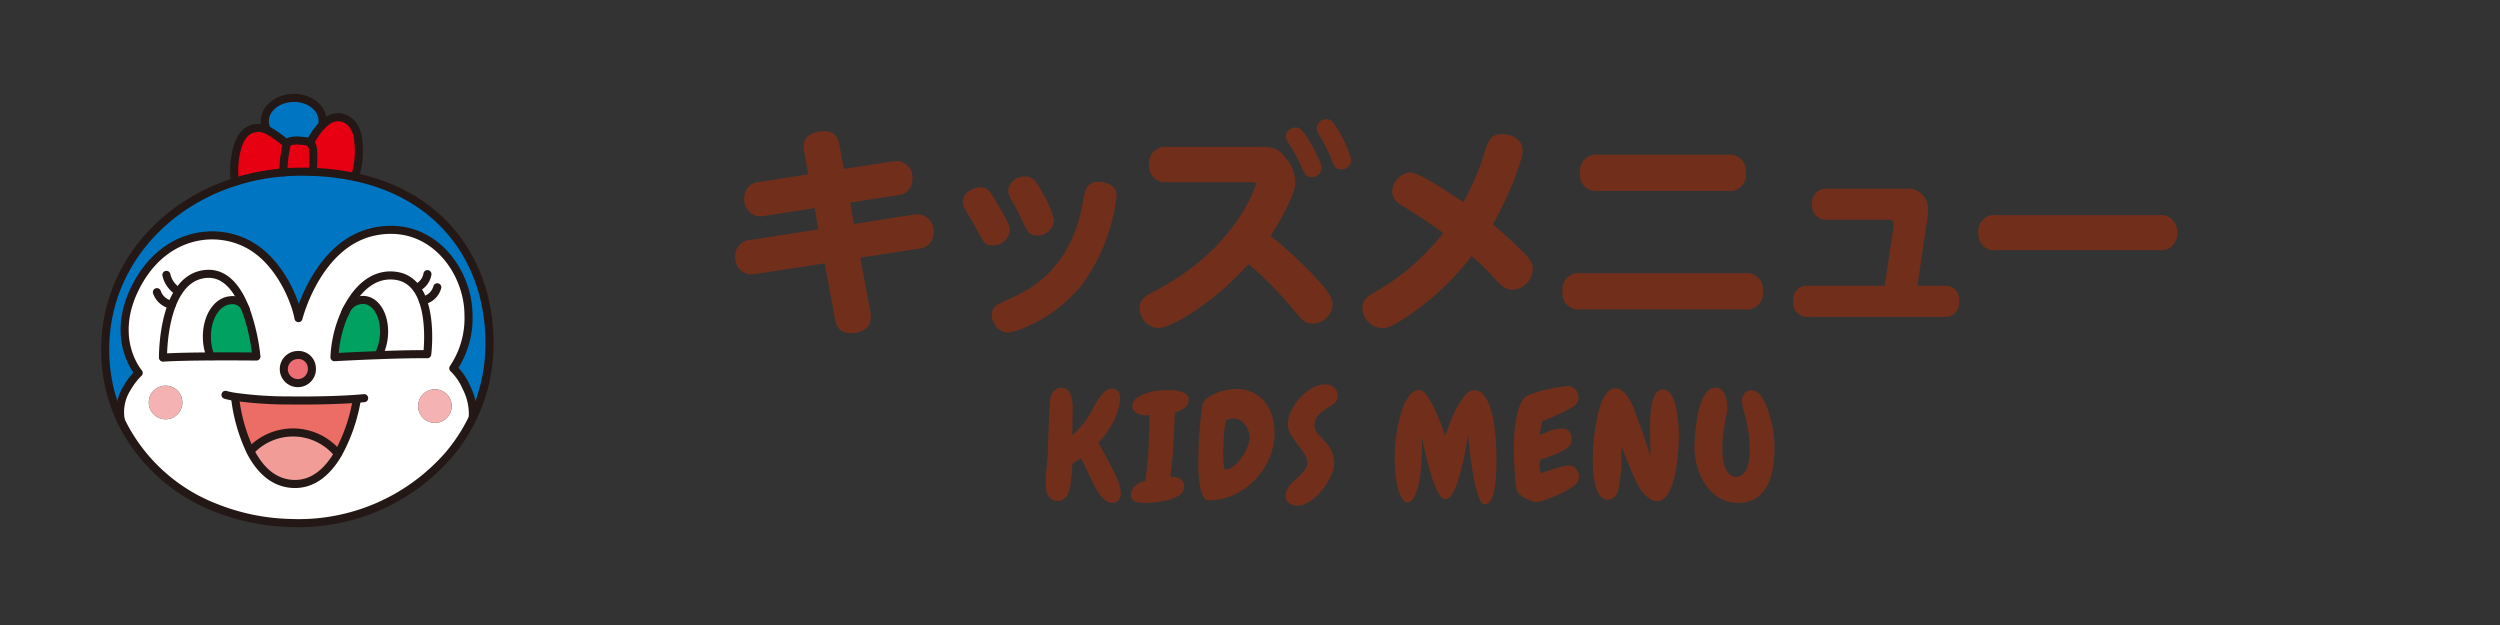 <svg width="340" height="85" id="レイヤー_1" data-name="レイヤー 1" xmlns="http://www.w3.org/2000/svg" viewBox="0 0 340.157 85.039"><rect x="0" y="0" width="340.157" height="85.039" fill="#333333" stroke="none"/><defs><style>.cls-1{fill:#712f1b;}.cls-2{fill:#0075c2;}.cls-3{fill:#fff;}.cls-4{fill:#f5b2b2;}.cls-5{fill:#00a161;}.cls-6{fill:#e60012;}.cls-7{fill:#ec6d74;}.cls-8{fill:#f29c97;}.cls-9{fill:#ec6d65;}.cls-10{fill:none;stroke:#231815;stroke-linecap:round;stroke-linejoin:round;stroke-width:1.098px;}</style></defs><title>menu3</title><path class="cls-1" d="M109.433,20.749a6.572,6.572,0,0,1-.092-.857c0-1.805,2.172-2.05,2.753-2.05,1.743,0,1.988,1.255,2.141,2.019l.581,3.12,6.577-1.01a3.186,3.186,0,0,1,.612-.061,2.218,2.218,0,0,1,2.141,2.447,2.12,2.12,0,0,1-2.05,2.202L115.673,27.571l.52,2.906,7.953-1.254a6.749,6.749,0,0,1,.673-.061,2.251,2.251,0,0,1,2.202,2.478,2.141,2.141,0,0,1-2.08,2.203l-7.893,1.223,1.377,7.342a5.589,5.589,0,0,1,.061.765c0,1.499-1.255,2.141-2.753,2.141-1.683,0-1.989-1.132-2.141-2.019l-1.377-7.464-9.391,1.438a3.435,3.435,0,0,1-.612.061,2.255,2.255,0,0,1-2.173-2.447,2.164,2.164,0,0,1,2.081-2.233l9.238-1.438-.519-2.906-6.792,1.071a3.851,3.851,0,0,1-.642.061,2.261,2.261,0,0,1-2.141-2.478,2.142,2.142,0,0,1,2.08-2.202l6.639-1.04Z"/><path class="cls-1" d="M133.352,25.491c1.039,0,1.376.581,2.172,1.928,1.805,2.998,1.866,3.487,1.866,3.977a2.284,2.284,0,0,1-2.386,1.989c-.979,0-1.131-.306-2.202-2.356-.215-.428-1.316-2.264-1.53-2.631a2.05,2.05,0,0,1-.275-.949C130.996,26.042,132.678,25.491,133.352,25.491ZM147.24,38.706c-3.794,4.773-9.117,6.546-10.187,6.546a2.347,2.347,0,0,1-2.08-2.386c0-1.132.428-1.316,2.386-2.203,2.905-1.285,8.351-4.099,9.942-13.001.336-1.835.55-2.937,2.233-2.937a3.364,3.364,0,0,1,1.743.55,1.697,1.697,0,0,1,.642,1.407A25.253,25.253,0,0,1,147.24,38.706ZM139.5,24.022c1.009,0,1.438.551,2.386,2.295a11.904,11.904,0,0,1,1.529,3.701,2.225,2.225,0,0,1-2.325,2.019c-1.071,0-1.285-.459-2.203-2.417a25.871,25.871,0,0,0-1.346-2.539,2.246,2.246,0,0,1-.367-1.132A2.194,2.194,0,0,1,139.5,24.022Z"/><path class="cls-1" d="M158.773,24.787a2.184,2.184,0,0,1-2.417-2.417,2.187,2.187,0,0,1,2.417-2.386h12.664c1.529,0,2.417.03,3.61,1.652A5.01,5.01,0,0,1,176.24,24.726c0,.642-.092,1.346-1.101,3.395a33.071,33.071,0,0,1-2.295,3.977,53.078,53.078,0,0,1,6.73,6.301c1.039,1.163,1.743,2.019,1.743,3.059a2.752,2.752,0,0,1-2.661,2.57c-1.071,0-1.284-.245-3.089-2.386a46.287,46.287,0,0,0-5.69-5.72c-4.956,5.537-10.646,8.718-12.297,8.718a2.712,2.712,0,0,1-2.509-2.723c0-1.254.857-1.682,2.019-2.294,11.227-5.812,13.796-14.439,13.796-14.561,0-.276-.275-.276-.673-.276ZM179.819,22.799a1.349,1.349,0,0,1-1.346,1.315c-.795,0-1.071-.642-1.346-1.346a22.471,22.471,0,0,0-1.805-3.304,1.565,1.565,0,0,1-.367-.856,1.317,1.317,0,0,1,1.407-1.255.837.837,0,0,1,.367.061C177.678,17.782,179.819,22.156,179.819,22.799Zm4.039-1.04a1.331,1.331,0,0,1-1.377,1.285c-.795,0-.948-.459-1.315-1.377a24.146,24.146,0,0,0-1.714-3.365,1.794,1.794,0,0,1-.305-.826,1.303,1.303,0,0,1,1.376-1.254,1.572,1.572,0,0,1,.398.061C181.838,16.65,183.857,21.055,183.857,21.759Z"/><path class="cls-1" d="M190.928,43.417c-1.499.948-2.05,1.224-2.905,1.224a2.788,2.788,0,0,1-2.661-2.723c0-1.101.704-1.56,1.438-2.019a31.291,31.291,0,0,0,9.574-8.198c-2.018-1.468-2.692-1.897-5.23-3.488-.949-.581-1.714-1.101-1.714-2.172a2.66,2.66,0,0,1,2.418-2.57c1.346,0,5.628,2.967,7.25,4.038a34.398,34.398,0,0,0,2.967-7.006c.46-1.468.949-2.264,2.295-2.264.734,0,2.815.398,2.815,2.264,0,1.285-1.928,6.333-4.069,10.034.887.734,2.019,1.682,3.702,3.334,1.193,1.132,1.743,1.805,1.743,2.722a2.873,2.873,0,0,1-2.722,2.814c-1.071,0-1.683-.642-2.601-1.652a29.42,29.42,0,0,0-2.997-2.906A36.985,36.985,0,0,1,190.928,43.417Z"/><path class="cls-1" d="M237.415,37.177a2.2,2.2,0,0,1,2.447,2.478,2.195,2.195,0,0,1-2.447,2.447H215.022a2.181,2.181,0,0,1-2.417-2.478,2.181,2.181,0,0,1,2.417-2.447ZM235.09,21.055a2.191,2.191,0,0,1,2.447,2.417A2.199,2.199,0,0,1,235.09,25.98H217.439a2.18,2.18,0,0,1-2.447-2.447,2.19,2.19,0,0,1,2.447-2.478Z"/><path class="cls-1" d="M257.605,31.12a4.015,4.015,0,0,0,.031-.612c0-.55-.306-.612-.735-.612h-8.228a1.898,1.898,0,0,1-2.111-2.111,1.9,1.9,0,0,1,2.111-2.111h10.584a2.731,2.731,0,0,1,3.059,2.967,9.961,9.961,0,0,1-.122,1.438l-1.316,8.81h3.61a1.879,1.879,0,0,1,2.08,2.111,1.871,1.871,0,0,1-2.08,2.111H246.103a1.896,1.896,0,0,1-2.111-2.111,1.881,1.881,0,0,1,2.111-2.111h10.339Z"/><path class="cls-1" d="M293.648,29.284a2.219,2.219,0,0,1,2.57,2.417,2.187,2.187,0,0,1-2.57,2.325h-21.903a2.189,2.189,0,0,1-2.57-2.294,2.204,2.204,0,0,1,2.57-2.448Z"/><path class="cls-1" d="M152.493,67.143a1.421,1.421,0,0,1-.282.918,1.044,1.044,0,0,1-.867.353,1.439,1.439,0,0,1-.857-.282,3.708,3.708,0,0,1-.726-.696,5.808,5.808,0,0,1-.586-.878q-.253-.463-.413-.807-.423-.848-.837-1.695-.414-.847-.817-1.714l-1.211.747a6.898,6.898,0,0,1-.06,1.17q-.08.585-.121,1.169-.041.404-.131.878a3.532,3.532,0,0,1-.292.887,2.042,2.042,0,0,1-.544.696,1.29,1.29,0,0,1-.847.282,1.412,1.412,0,0,1-.767-.192,1.577,1.577,0,0,1-.494-.494,2.051,2.051,0,0,1-.272-.686,3.825,3.825,0,0,1-.081-.786V65.853a21.92,21.92,0,0,1,.131-2.39q.132-1.2.171-2.41.041-1.593.101-3.187.06-1.593.161-3.187a3.068,3.068,0,0,1,.121-.706,1.962,1.962,0,0,1,.302-.615,1.535,1.535,0,0,1,.495-.434,1.419,1.419,0,0,1,.696-.161,1.072,1.072,0,0,1,.938.444,2.73,2.73,0,0,1,.433,1.069,6.256,6.256,0,0,1,.111,1.291q-.011.665-.01,1.109,0,1.27-.06,2.541a10.34,10.34,0,0,0,1.14-1.109,11.139,11.139,0,0,0,.978-1.271,9.834,9.834,0,0,0,.605-1.059q.343-.675.746-1.311a6.199,6.199,0,0,1,.888-1.109,1.458,1.458,0,0,1,1.028-.474,1.043,1.043,0,0,1,.857.333,1.342,1.342,0,0,1,.272.877,5.771,5.771,0,0,1-.252,1.654,9.506,9.506,0,0,1-.675,1.664,12.181,12.181,0,0,1-.958,1.553,10.637,10.637,0,0,1-1.08,1.281q.566.948,1.07,1.906.504.959,1.008,1.927.181.323.353.706c.114.256.219.518.313.786a7.387,7.387,0,0,1,.232.807A3.496,3.496,0,0,1,152.493,67.143Z"/><path class="cls-1" d="M161.751,54.336a1.371,1.371,0,0,1-.171.686,1.651,1.651,0,0,1-.454.514,2.822,2.822,0,0,1-.625.353,3.396,3.396,0,0,1-.665.202q-.041,2.28-.171,4.397-.132,2.118-.413,4.377h.121a2.889,2.889,0,0,1,.635.071,1.655,1.655,0,0,1,.565.242,1.345,1.345,0,0,1,.403.423,1.178,1.178,0,0,1,.151.615,1.204,1.204,0,0,1-.292.807,2.457,2.457,0,0,1-.766.585,5.619,5.619,0,0,1-1.059.403,10.437,10.437,0,0,1-1.17.252q-.585.091-1.109.131-.525.04-.847.04c-.162,0-.36-.007-.596-.02a2.673,2.673,0,0,1-.665-.121,1.448,1.448,0,0,1-.534-.302.697.697,0,0,1-.222-.544,1.632,1.632,0,0,1,.171-.757,2.142,2.142,0,0,1,.454-.595,2.386,2.386,0,0,1,.635-.423,3.587,3.587,0,0,1,.717-.242q.141-1.108.262-2.208.121-1.099.161-2.228.039-1.15.081-2.269.039-1.119.081-2.249c-.095.014-.181.024-.262.03s-.155.01-.222.01a3.305,3.305,0,0,1-.606-.06,2.095,2.095,0,0,1-.605-.212,1.638,1.638,0,0,1-.474-.374.83.83,0,0,1-.192-.565,1.369,1.369,0,0,1,.575-1.13,4.242,4.242,0,0,1,1.372-.686,8.902,8.902,0,0,1,1.623-.333,12.794,12.794,0,0,1,1.332-.091q.281,0,.746.04a4.336,4.336,0,0,1,.917.181,2.682,2.682,0,0,1,.786.383A.778.778,0,0,1,161.751,54.336Z"/><path class="cls-1" d="M173.417,58.955a8.372,8.372,0,0,1-.726,3.419,10.016,10.016,0,0,1-1.946,2.915,9.446,9.446,0,0,1-2.844,2.027,8.004,8.004,0,0,1-3.419.756h-.04a.701.701,0,0,1-.596-.333,3.15,3.15,0,0,1-.393-.837,6.329,6.329,0,0,1-.242-1.129q-.08-.625-.121-1.22t-.04-1.069v-.716q0-.686.02-1.361.02-.676.06-1.361,0-.222.03-.655.03-.434.071-.978.041-.544.101-1.14.06-.594.131-1.109c.047-.343.094-.646.141-.908a1.46,1.46,0,0,1,.171-.534,2.395,2.395,0,0,1,.808-.787,5.81,5.81,0,0,1,1.18-.565,7.905,7.905,0,0,1,1.29-.333,6.959,6.959,0,0,1,1.14-.111,5.065,5.065,0,0,1,2.31.494,4.801,4.801,0,0,1,1.633,1.331,5.599,5.599,0,0,1,.968,1.926A8.21,8.21,0,0,1,173.417,58.955Zm-3.388.585a2.747,2.747,0,0,0-.161-.908,3.046,3.046,0,0,0-.454-.847,2.29,2.29,0,0,0-.706-.615,1.849,1.849,0,0,0-.917-.232,2.099,2.099,0,0,0-.868.202.651.651,0,0,0-.181.373,5.626,5.626,0,0,0-.131.757q-.05.444-.091.968c-.027.35-.043.683-.05.999-.007.316-.013.595-.02.837-.007.242-.01.403-.01.484v.595q0,.393.03.777.03.383.071.665c.027.189.074.282.141.282a1.923,1.923,0,0,0,1.201-.474,5.574,5.574,0,0,0,1.079-1.16,6.711,6.711,0,0,0,.776-1.432A3.605,3.605,0,0,0,170.029,59.54Z"/><path class="cls-1" d="M182.02,53.872a1.207,1.207,0,0,1-.292.807,2.461,2.461,0,0,1-.696.565q-.363.222-.746.474a4.765,4.765,0,0,0-.706.565,2.751,2.751,0,0,0-.525.696,1.838,1.838,0,0,0-.202.868,1.486,1.486,0,0,0,.202.766,4.481,4.481,0,0,0,.494.675q.293.333.646.686a5.375,5.375,0,0,1,.645.786,4.607,4.607,0,0,1,.494.978,3.604,3.604,0,0,1-.01,2.41,7.364,7.364,0,0,1-.575,1.28,8.831,8.831,0,0,1-.857,1.251,8.435,8.435,0,0,1-1.049,1.079,5.437,5.437,0,0,1-1.159.766,2.681,2.681,0,0,1-1.169.292,1.87,1.87,0,0,1-1.11-.343,1.177,1.177,0,0,1-.484-1.028,1.712,1.712,0,0,1,.222-.857,4.409,4.409,0,0,1,.544-.756,7.848,7.848,0,0,1,.716-.706,9.901,9.901,0,0,0,.717-.686,4.151,4.151,0,0,0,.544-.716,1.529,1.529,0,0,0,.222-.796,2.157,2.157,0,0,0-.413-1.2q-.414-.615-.917-1.271a14.061,14.061,0,0,1-.918-1.341,2.669,2.669,0,0,1-.413-1.391,4.192,4.192,0,0,1,.464-1.826,7.344,7.344,0,0,1,1.191-1.755,6.826,6.826,0,0,1,1.633-1.321,3.572,3.572,0,0,1,1.796-.524,1.82,1.82,0,0,1,1.21.423A1.425,1.425,0,0,1,182.02,53.872Z"/><path class="cls-1" d="M203.449,65.833a10.033,10.033,0,0,1-.172,1.028,5.4,5.4,0,0,1-.272.898,1.722,1.722,0,0,1-.413.625.826.826,0,0,1-.575.232c-.215,0-.41-.165-.585-.494a6.768,6.768,0,0,1-.494-1.311q-.233-.817-.423-1.845-.192-1.028-.343-2.087-.153-1.059-.253-2.068-.1-1.008-.161-1.755-.121.767-.282,1.714-.162.949-.383,1.927-.222.978-.484,1.916a15.131,15.131,0,0,1-.565,1.674,5.153,5.153,0,0,1-.645,1.18.945.945,0,0,1-.727.444.919.919,0,0,1-.686-.464,6.075,6.075,0,0,1-.665-1.22,16.345,16.345,0,0,1-.605-1.684q-.283-.928-.524-1.866-.242-.938-.424-1.775-.181-.837-.282-1.402,0,.423-.01.938c-.006.343-.01.588-.01.736,0,.067-.003.289-.01.665q-.009.565-.071,1.351-.06.786-.181,1.684a10.7,10.7,0,0,1-.353,1.664,4.975,4.975,0,0,1-.575,1.291,1.112,1.112,0,0,1-.847.565,1.551,1.551,0,0,1-.675-.615,4.267,4.267,0,0,1-.455-1.019,8.554,8.554,0,0,1-.282-1.251q-.101-.665-.161-1.3-.06-.636-.071-1.18-.011-.544-.01-.888,0-.605.071-1.523.071-.917.232-1.926.162-1.008.423-2.017a10.499,10.499,0,0,1,.636-1.805,4.645,4.645,0,0,1,.867-1.301,1.55,1.55,0,0,1,1.139-.504.96.96,0,0,1,.645.343,4.968,4.968,0,0,1,.687.897,12.781,12.781,0,0,1,.665,1.241q.322.686.615,1.382.292.696.514,1.331.222.635.363,1.079.162-.485.404-1.13.242-.646.534-1.341.292-.696.645-1.372a10.141,10.141,0,0,1,.736-1.21,4.767,4.767,0,0,1,.776-.867,1.233,1.233,0,0,1,.797-.333,1.622,1.622,0,0,1,1.21.524,4.294,4.294,0,0,1,.847,1.361,9.901,9.901,0,0,1,.544,1.876q.203,1.039.314,2.057.11,1.019.141,1.906.03.888.03,1.432v.605c0,.256-.004.544-.01.867q-.011.484-.05,1.029Q203.509,65.288,203.449,65.833Z"/><path class="cls-1" d="M214.841,64.865a1.521,1.521,0,0,1-.202.746,2.894,2.894,0,0,1-.948.807,14.631,14.631,0,0,1-1.654.878q-.907.414-1.754.706a4.364,4.364,0,0,1-1.251.292,2.105,2.105,0,0,1-.665-.131,5.365,5.365,0,0,1-.766-.333,3.885,3.885,0,0,1-.697-.464,2.025,2.025,0,0,1-.454-.505,1.984,1.984,0,0,1-.151-.565q-.071-.423-.121-.988-.05-.564-.091-1.2-.041-.636-.071-1.21-.03-.575-.04-1.019-.011-.443-.01-.645,0-.746.05-1.714.05-.969.192-1.947a12.674,12.674,0,0,1,.413-1.876,4.941,4.941,0,0,1,.737-1.523,1.606,1.606,0,0,1,.565-.383,7.855,7.855,0,0,1,.998-.383q.575-.181,1.24-.343.667-.162,1.281-.273.615-.11,1.119-.181a6.035,6.035,0,0,1,.766-.071,1.312,1.312,0,0,1,.576.131,1.422,1.422,0,0,1,.464.353,1.805,1.805,0,0,1,.302.494,1.515,1.515,0,0,1,.111.575,1.242,1.242,0,0,1-.071.444,2.39,2.39,0,0,1-.212.404,2.961,2.961,0,0,1-.847.625q-.646.363-1.402.716-.756.353-1.452.635-.696.283-.979.403-.08.464-.171.938a9.208,9.208,0,0,0-.131.958,11.884,11.884,0,0,1,1.412-.605,4.422,4.422,0,0,1,1.492-.282,1.257,1.257,0,0,1,1.433,1.412,1.342,1.342,0,0,1-.131.605,1.661,1.661,0,0,1-.343.464,2.387,2.387,0,0,1-.485.353q-.272.151-.534.292a10.147,10.147,0,0,1-1.351.595q-.706.253-1.412.494c-.027.107-.053.225-.081.353a1.789,1.789,0,0,0-.04.373,3.934,3.934,0,0,0,.04.565c.027.189.053.377.081.565q.242-.081.777-.262.534-.182,1.119-.363.585-.181,1.129-.313a3.86,3.86,0,0,1,.808-.131,1.249,1.249,0,0,1,.565.131,1.411,1.411,0,0,1,.444.343,1.729,1.729,0,0,1,.292.494A1.543,1.543,0,0,1,214.841,64.865Z"/><path class="cls-1" d="M228.431,59.379q0,.444-.04,1.26-.041.817-.151,1.795-.112.979-.313,1.997a11.011,11.011,0,0,1-.524,1.845,4.629,4.629,0,0,1-.787,1.361,1.421,1.421,0,0,1-1.109.534,1.893,1.893,0,0,1-1.109-.353,4.241,4.241,0,0,1-.908-.868,6.911,6.911,0,0,1-.706-1.099q-.302-.585-.504-1.069-.423-1.028-.847-2.027-.423-.999-.808-2.027v.565q0,.867-.01,1.724a13.013,13.013,0,0,1-.131,1.704c-.026.229-.057.494-.091.796a7.887,7.887,0,0,1-.151.898,3.653,3.653,0,0,1-.292.827,1.283,1.283,0,0,1-.514.565.946.946,0,0,1-.333.121q-.151.02-.333.06h-.06a1.085,1.085,0,0,1-.786-.313,2.568,2.568,0,0,1-.545-.807,5.497,5.497,0,0,1-.353-1.109q-.132-.615-.202-1.21-.071-.595-.091-1.099-.02-.504-.02-.807,0-.464.04-1.361.041-.897.171-1.987.132-1.089.343-2.239a12.85,12.85,0,0,1,.555-2.087,5.277,5.277,0,0,1,.827-1.533,1.425,1.425,0,0,1,1.129-.595,1.563,1.563,0,0,1,1.12.484,5.336,5.336,0,0,1,.877,1.149,8.74,8.74,0,0,1,.645,1.392q.262.727.444,1.21.343.948.665,1.886.324.938.626,1.906c.013.027.04.101.081.222s.087.256.141.403q.08.242.202.544c0-.174-.004-.299-.01-.373-.007-.074-.01-.141-.01-.202v-.676q-.021-.665-.03-1.331-.011-.666-.01-1.311,0-.282.01-.787.009-.504.06-1.079.05-.575.151-1.16a5.101,5.101,0,0,1,.292-1.059,2.372,2.372,0,0,1,.484-.776.957.957,0,0,1,.716-.302,1.153,1.153,0,0,1,.867.383,3.094,3.094,0,0,1,.606.978,7.123,7.123,0,0,1,.383,1.331q.141.736.222,1.442.08.706.101,1.311Q228.431,59.036,228.431,59.379Z"/><path class="cls-1" d="M241.442,60.952q0,.827-.081,1.704a11.717,11.717,0,0,1-.283,1.704,7.913,7.913,0,0,1-.554,1.563,4.751,4.751,0,0,1-.897,1.29,3.97,3.97,0,0,1-1.311.878,4.612,4.612,0,0,1-1.795.323,4.833,4.833,0,0,1-2.632-.706,6.279,6.279,0,0,1-1.865-1.805,8.012,8.012,0,0,1-1.11-2.461,10.419,10.419,0,0,1-.363-2.693v-.262a1.162,1.162,0,0,1,.02-.222q.02-.423.071-1.15.05-.726.171-1.553.121-.826.313-1.694a7.82,7.82,0,0,1,.505-1.553,3.795,3.795,0,0,1,.756-1.129,1.433,1.433,0,0,1,1.048-.444,1.099,1.099,0,0,1,.746.263,2.023,2.023,0,0,1,.494.655,3.243,3.243,0,0,1,.273.827,4.418,4.418,0,0,1,.081.797,5.626,5.626,0,0,1-.111,1.099q-.112.555-.213,1.099-.16.868-.262,1.734a15.299,15.299,0,0,0-.101,1.775q0,.464.05,1.129a5.452,5.452,0,0,0,.252,1.281,3.046,3.046,0,0,0,.576,1.049,1.4,1.4,0,0,0,2.016.01,2.72,2.72,0,0,0,.554-1.009,5.65,5.65,0,0,0,.233-1.23q.05-.645.05-1.109a15.602,15.602,0,0,0-.223-2.632,25.085,25.085,0,0,0-.585-2.592c-.068-.228-.124-.457-.171-.686a3.369,3.369,0,0,1-.071-.686,1.553,1.553,0,0,1,.333-.988,1.124,1.124,0,0,1,.939-.423,1.373,1.373,0,0,1,.938.393,3.82,3.82,0,0,1,.776,1.028,8.387,8.387,0,0,1,.595,1.422q.253.787.433,1.563a14.62,14.62,0,0,1,.273,1.482q.091.706.111,1.15c.013.135.02.266.02.393Z"/><path class="cls-2" d="M40.613,43.286c-.33-1.979-2.377-7.635-6.825-10.034-4.685-2.521-11.76-1.435-15.416,5.984-3.45,6.996.5,11.499.5,11.499a9.819,9.819,0,0,0-1.647,2.174,6.074,6.074,0,0,0-.787,4.284l-.013.001a22.663,22.663,0,0,1-2.098-10.352c.305-10.383,7.542-18.887,17.653-22.098a29.058,29.058,0,0,1,6.584-1.281c.746-.065,1.506-.094,2.269-.102.581,0,1.151.01,1.708.029a33.748,33.748,0,0,1,5.747.693c12.87,2.741,18.844,12.938,18.273,24.004a22.731,22.731,0,0,1-.966,5.492,21.511,21.511,0,0,1-1.238,3.197l-.031-.015a7.883,7.883,0,0,0-.882-4.071,7.796,7.796,0,0,0-1.77-2.579,12.145,12.145,0,0,0,2.069-7.25c0-5.973-4.957-12.95-12.774-11.364C43.158,33.082,40.613,43.286,40.613,43.286Z"/><path class="cls-3" d="M53.871,37.531c-3.233-.452-5.551,2.045-6.92,5.04a16.258,16.258,0,0,0-1.442,6.029s2.783-.16,5.998-.276c2.264-.086,4.746-.149,6.622-.13C58.129,48.194,59.414,38.308,53.871,37.531Zm-11.444,12.454a1.913,1.913,0,1,0-1.881,1.725A1.808,1.808,0,0,0,42.426,49.985Zm6.133,4.271c-1.459.113-4.519.276-9.081.23a52.982,52.982,0,0,1-7.494-.492l-.006.04a23.202,23.202,0,0,0,2.071,7.333c1.169,2.306,2.982,4.305,5.737,4.474,2.848.171,4.851-1.766,6.218-4.101a23.185,23.185,0,0,0,2.56-7.45Zm-15.109-12.094c-1.113-2.957-2.978-5.463-6.034-4.799-5.374,1.168-5.239,11.296-5.239,11.296,1.57-.106,4.086-.147,6.467-.163,3.248-.021,6.243.014,6.243.014a27.491,27.491,0,0,0-1.415-6.287C33.468,42.204,33.457,42.184,33.45,42.163ZM18.872,50.735s-3.95-4.503-.5-11.499c3.656-7.419,10.732-8.505,15.416-5.984,4.449,2.399,6.495,8.056,6.825,10.034,0,0,2.544-10.203,10.357-11.787,7.817-1.586,12.774,5.392,12.774,11.364a12.145,12.145,0,0,1-2.069,7.25,7.796,7.796,0,0,1,1.77,2.579,7.883,7.883,0,0,1,.882,4.071l.031.015a23.62,23.62,0,0,1-3.298,5.106,27.038,27.038,0,0,1-21.461,9.279,29.244,29.244,0,0,1-10.075-2.008,23.902,23.902,0,0,1-13.099-11.961l.013-.001a6.074,6.074,0,0,1,.787-4.284A9.819,9.819,0,0,1,18.872,50.735Zm42.584,4.646a2.284,2.284,0,1,0-2.408,2.151A2.285,2.285,0,0,0,61.456,55.381Zm-36.646-.489a2.285,2.285,0,1,0-2.409,2.151A2.285,2.285,0,0,0,24.81,54.892Z"/><path class="cls-4" d="M59.304,52.971a2.284,2.284,0,1,1-2.409,2.152A2.285,2.285,0,0,1,59.304,52.971Z"/><path class="cls-3" d="M49.688,40.831a2.541,2.541,0,0,0-2.73,1.74h-.007c1.369-2.995,3.686-5.492,6.92-5.04,5.543.777,4.259,10.663,4.259,10.663-1.876-.02-4.358.044-6.622.13l-.002-.019v-.003a6.845,6.845,0,0,0,.708-2.373C52.514,43.311,51.38,41.075,49.688,40.831Z"/><path class="cls-5" d="M51.507,48.324c-3.215.116-5.998.276-5.998.276a16.258,16.258,0,0,1,1.442-6.029h.007a2.541,2.541,0,0,1,2.73-1.74c1.692.244,2.825,2.481,2.525,5.098a6.845,6.845,0,0,1-.708,2.373v.003Z"/><path class="cls-6" d="M48.297,24.048l-.008.036a33.748,33.748,0,0,0-5.747-.693l.002-.033a21.159,21.159,0,0,0,.081-2.143c0-1.023-.104-1.531-.443-1.788l.03-.046a8.926,8.926,0,0,1,1.623-2.332,5.032,5.032,0,0,1,.855-.703c1.563-1.006,3.935-.112,4.078,3.069A11.305,11.305,0,0,1,48.297,24.048Z"/><path class="cls-2" d="M41.582,19.219c-.715-.092-2.13-.261-2.531.293a.233.233,0,0,0-.034.057l-.032-.018a14.394,14.394,0,0,0-2.578-1.838c-.036-.017-.076-.033-.115-.05l.013-.027a2.634,2.634,0,0,1-.273-1.109c-.026-1.734,1.708-3.167,3.88-3.204,2.17-.038,3.954,1.334,3.982,3.07a2.444,2.444,0,0,1-.073.644l.012.012a8.926,8.926,0,0,0-1.623,2.332l-.03.046A1.287,1.287,0,0,0,41.582,19.219Z"/><path class="cls-7" d="M40.545,51.709a1.713,1.713,0,1,1,1.881-1.725A1.801,1.801,0,0,1,40.545,51.709Z"/><path class="cls-6" d="M39.017,19.569a17.314,17.314,0,0,0-.458,3.874l.005.021a29.058,29.058,0,0,0-6.584,1.281l-.006-.024a11.148,11.148,0,0,1,.499-5.205c.93-2.354,2.739-2.301,3.819-1.852.04.017.079.033.115.05a14.394,14.394,0,0,1,2.578,1.838Z"/><path class="cls-6" d="M39.051,19.512c.401-.554,1.815-.385,2.531-.293a1.287,1.287,0,0,1,.599.208c.339.257.443.765.443,1.788a21.159,21.159,0,0,1-.081,2.143l-.002.033c-.557-.019-1.127-.029-1.708-.029-.763.008-1.524.037-2.269.102l-.005-.021a17.314,17.314,0,0,1,.458-3.874A.233.233,0,0,1,39.051,19.512Z"/><path class="cls-5" d="M33.473,42.223a27.491,27.491,0,0,1,1.415,6.287s-2.995-.034-6.243-.014l-.002-.043a7.085,7.085,0,0,1-.49-2.656c-.003-2.727,1.408-4.76,3.127-4.934a1.913,1.913,0,0,1,2.17,1.299C33.457,42.184,33.468,42.204,33.473,42.223Z"/><path class="cls-8" d="M39.785,65.841c-2.755-.169-4.567-2.168-5.737-4.474l.046-.019a7.897,7.897,0,0,1,11.858.361l.05.03C44.636,64.076,42.633,66.012,39.785,65.841Z"/><path class="cls-9" d="M48.563,54.29a23.185,23.185,0,0,1-2.56,7.45l-.05-.03a7.897,7.897,0,0,0-11.858-.361l-.046.019a23.202,23.202,0,0,1-2.071-7.333l.006-.04a52.982,52.982,0,0,0,7.494.492c4.562.046,7.622-.117,9.081-.23Z"/><path class="cls-3" d="M27.417,37.364c3.056-.664,4.92,1.842,6.034,4.799a1.913,1.913,0,0,0-2.17-1.299c-1.718.174-3.129,2.207-3.127,4.934a7.085,7.085,0,0,0,.49,2.656l.002.043c-2.381.016-4.897.057-6.467.163C22.178,48.66,22.043,38.532,27.417,37.364Z"/><path class="cls-4" d="M22.656,52.485a2.283,2.283,0,1,1-2.41,2.151A2.285,2.285,0,0,1,22.656,52.485Z"/><path class="cls-10" d="M48.289,24.084c12.87,2.741,18.844,12.938,18.273,24.004a22.731,22.731,0,0,1-.966,5.492,21.511,21.511,0,0,1-1.238,3.197,23.62,23.62,0,0,1-3.298,5.106,27.038,27.038,0,0,1-21.461,9.279,29.244,29.244,0,0,1-10.075-2.008,23.902,23.902,0,0,1-13.099-11.961,22.663,22.663,0,0,1-2.098-10.352c.305-10.383,7.542-18.887,17.653-22.098a29.058,29.058,0,0,1,6.584-1.281c.746-.065,1.506-.094,2.269-.102.581,0,1.151.01,1.708.029A33.748,33.748,0,0,1,48.289,24.084Z"/><path class="cls-10" d="M38.56,23.443a17.314,17.314,0,0,1,.458-3.874.233.233,0,0,1,.034-.057c.401-.554,1.815-.385,2.531-.293a1.287,1.287,0,0,1,.599.208c.339.257.443.765.443,1.788a21.159,21.159,0,0,1-.081,2.143"/><path class="cls-10" d="M38.985,19.551a14.394,14.394,0,0,0-2.578-1.838c-.036-.017-.076-.033-.115-.05-1.08-.449-2.889-.503-3.819,1.852a11.148,11.148,0,0,0-.499,5.205"/><path class="cls-10" d="M42.211,19.381a8.926,8.926,0,0,1,1.623-2.332,5.032,5.032,0,0,1,.855-.703c1.563-1.006,3.935-.112,4.078,3.069a11.305,11.305,0,0,1-.47,4.633"/><path class="cls-10" d="M36.306,17.636a2.634,2.634,0,0,1-.273-1.109c-.026-1.734,1.708-3.167,3.88-3.204,2.17-.038,3.954,1.334,3.982,3.07a2.444,2.444,0,0,1-.073.644"/><path class="cls-10" d="M16.438,57.193a6.074,6.074,0,0,1,.787-4.284,9.819,9.819,0,0,1,1.647-2.174s-3.95-4.503-.5-11.499c3.656-7.419,10.732-8.505,15.416-5.984,4.449,2.399,6.495,8.056,6.825,10.034,0,0,2.544-10.203,10.357-11.787,7.817-1.586,12.774,5.392,12.774,11.364a12.145,12.145,0,0,1-2.069,7.25,7.796,7.796,0,0,1,1.77,2.579,7.883,7.883,0,0,1,.882,4.071"/><path class="cls-10" d="M33.473,42.223a27.491,27.491,0,0,1,1.415,6.287s-2.995-.034-6.243-.014c-2.381.016-4.897.057-6.467.163,0,0-.135-10.128,5.239-11.296,3.056-.664,4.92,1.842,6.034,4.799"/><path class="cls-10" d="M51.507,48.324c2.264-.086,4.746-.149,6.622-.13,0,0,1.285-9.886-4.259-10.663-3.233-.452-5.551,2.045-6.92,5.04a16.258,16.258,0,0,0-1.442,6.029S48.292,48.44,51.507,48.324Z"/><path class="cls-10" d="M28.643,48.454a7.085,7.085,0,0,1-.49-2.656c-.003-2.727,1.408-4.76,3.127-4.934a1.913,1.913,0,0,1,2.17,1.299c.006.021.018.041.023.061"/><path class="cls-10" d="M46.958,42.571a2.541,2.541,0,0,1,2.73-1.74c1.692.244,2.825,2.481,2.525,5.098a6.845,6.845,0,0,1-.708,2.373"/><path class="cls-10" d="M42.426,49.985a1.912,1.912,0,1,1-1.922-1.68A1.809,1.809,0,0,1,42.426,49.985Z"/><path class="cls-10" d="M30.68,53.724a10.116,10.116,0,0,0,1.304.271,52.982,52.982,0,0,0,7.494.492c4.562.046,7.622-.117,9.081-.23.656-.049.988-.081.988-.081"/><path class="cls-10" d="M31.978,54.035a23.202,23.202,0,0,0,2.071,7.333c1.169,2.306,2.982,4.305,5.737,4.474,2.848.171,4.851-1.766,6.218-4.101a23.185,23.185,0,0,0,2.56-7.45"/><path class="cls-10" d="M34.095,61.348a7.897,7.897,0,0,1,11.858.361"/><path class="cls-10" d="M22.64,37.399a3.523,3.523,0,0,0,1.627,2.258"/><path class="cls-10" d="M21.35,39.752a2.61,2.61,0,0,0,2.013,1.718"/><path class="cls-10" d="M58.158,37.297a2.496,2.496,0,0,1-1.448,1.861"/><path class="cls-10" d="M59.497,39.088a2.495,2.495,0,0,1-1.949,1.797"/></svg>